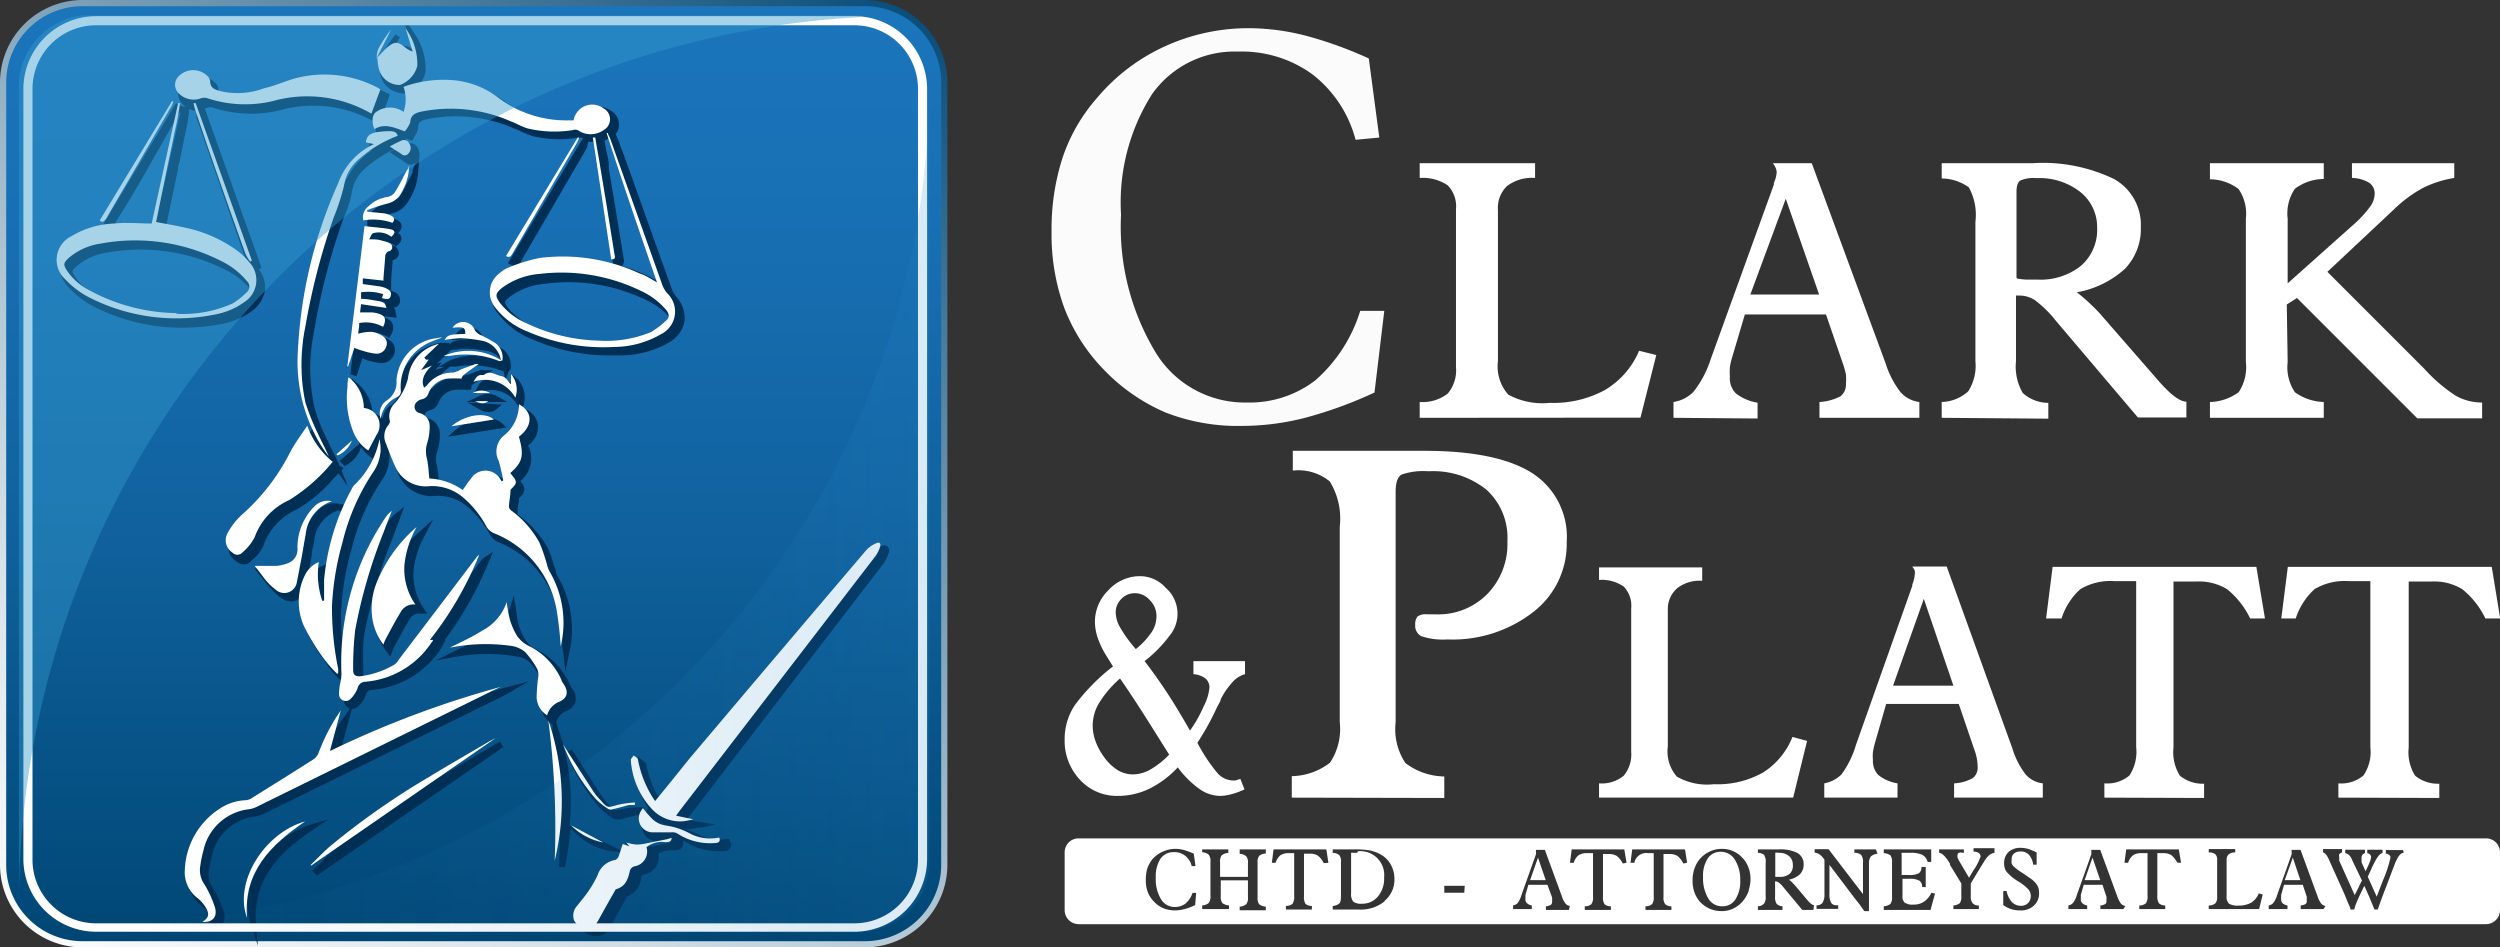 <svg xmlns="http://www.w3.org/2000/svg" xmlns:xlink="http://www.w3.org/1999/xlink" viewBox="0 0 145.4 55.1"><rect x="0" y="0" width="145.4" height="55.1" fill="#333333" stroke="none"/><defs><style>.cls-1{isolation:isolate;}.cls-2,.cls-3{fill:#fff;}.cls-3{opacity:0.98;}.cls-4{fill:url(#linear-gradient);}.cls-5{fill:url(#linear-gradient-2);}.cls-6{fill:#002f56;}.cls-7,.cls-9{mix-blend-mode:screen;}.cls-7{opacity:0.43;}.cls-8{fill:#3499cc;}.cls-9{opacity:0.17;}.cls-10{fill:url(#Fading_Sky_2);}.cls-11{fill:url(#Fading_Sky_2-2);}</style><linearGradient id="linear-gradient" x1="-1551.42" y1="-104.75" x2="-1504.55" y2="-171.95" gradientTransform="translate(-1501.58 -109.15) rotate(180)" gradientUnits="userSpaceOnUse"><stop offset="0" stop-color="#004674"/><stop offset="0.06" stop-color="#165680"/><stop offset="0.26" stop-color="#5c89a6"/><stop offset="0.45" stop-color="#96b3c6"/><stop offset="0.63" stop-color="#c3d4de"/><stop offset="0.78" stop-color="#e4ebf0"/><stop offset="0.91" stop-color="#f8fafb"/><stop offset="1" stop-color="#fff"/></linearGradient><linearGradient id="linear-gradient-2" x1="27.55" y1="55.09" x2="27.55" y2="0.71" gradientUnits="userSpaceOnUse"><stop offset="0" stop-color="#004674"/><stop offset="0.12" stop-color="#044e80"/><stop offset="0.48" stop-color="#1163a0"/><stop offset="0.79" stop-color="#1870b4"/><stop offset="1" stop-color="#1b75bb"/></linearGradient><linearGradient id="Fading_Sky_2" x1="-1577.05" y1="-132.51" x2="-1577.04" y2="-132.51" gradientTransform="translate(-1522.99 -128.01) rotate(180)" gradientUnits="userSpaceOnUse"><stop offset="0" stop-color="#2483c5"/><stop offset="1" stop-color="#2483c5" stop-opacity="0"/></linearGradient><linearGradient id="Fading_Sky_2-2" x1="-1577.05" y1="-157.45" x2="-1530.39" y2="-157.45" xlink:href="#Fading_Sky_2"/></defs><g class="cls-1"><g id="Layer_1" data-name="Layer 1"><path class="cls-2" d="M72.38,45.91a4,4,0,0,1-.76.28,2.64,2.64,0,0,1-.66.1,2.12,2.12,0,0,1-1.21-.41,5.65,5.65,0,0,1-1.25-1.25,5.7,5.7,0,0,1-1.67,1.25,4.21,4.21,0,0,1-1.82.41,2.91,2.91,0,0,1-2.21-.95A3.3,3.3,0,0,1,61.92,43a3.54,3.54,0,0,1,.6-2,11.55,11.55,0,0,1,2.21-2.24L64.26,38a5.23,5.23,0,0,1-.45-1,3.09,3.09,0,0,1-.13-.86,2.58,2.58,0,0,1,.79-1.82,2.49,2.49,0,0,1,1.82-.81,2,2,0,0,1,1.5.67A2,2,0,0,1,68,37a7.64,7.64,0,0,1-1.43,1.45q.72.94,1.38,1.95c.43.67.85,1.37,1.26,2.09A7.37,7.37,0,0,0,70,41.09,2.93,2.93,0,0,0,70.34,40a.68.68,0,0,0-.23-.54,1.3,1.3,0,0,0-.7-.25v-.76h3v.76a1.49,1.49,0,0,0-.66.39A4.59,4.59,0,0,0,71,40.66c0,.12-.14.3-.25.54a15.38,15.38,0,0,1-1.11,2,9.76,9.76,0,0,0,1.14,1.73,1.25,1.25,0,0,0,.87.46l.21,0,.28-.09Zm-7.24-6.45a6.37,6.37,0,0,0-1.22,1.43,2.59,2.59,0,0,0-.37,1.32,2.68,2.68,0,0,0,.15.85,3.49,3.49,0,0,0,.45.88,2.94,2.94,0,0,0,.82.83,1.73,1.73,0,0,0,.93.27,2.13,2.13,0,0,0,1-.28A5,5,0,0,0,68,43.89l-.63-1C66.43,41.38,65.68,40.23,65.14,39.46Zm.92-1.71a4.51,4.51,0,0,0,.93-1,1.68,1.68,0,0,0,.27-.9,1.3,1.3,0,0,0-.38-.94,1.16,1.16,0,0,0-.87-.41,1.07,1.07,0,0,0-.79.33,1.1,1.1,0,0,0-.33.81,1.83,1.83,0,0,0,.26.86A7.76,7.76,0,0,0,66.06,37.75Z"/><path class="cls-3" d="M79.11,18.08h1.4l-.57,4.75a24.59,24.59,0,0,1-4,1.46,14.76,14.76,0,0,1-3.64.48A11.62,11.62,0,0,1,67.81,24a10.93,10.93,0,0,1-3.64-2.53,10.52,10.52,0,0,1-2.27-3.56,12.41,12.41,0,0,1-.74-4.42,13.44,13.44,0,0,1,.64-4.32,10.14,10.14,0,0,1,2-3.47,11.22,11.22,0,0,1,3.94-3,11.68,11.68,0,0,1,4.93-1.06,13.5,13.5,0,0,1,3.29.44A23.38,23.38,0,0,1,79.61,3.4L80.22,8l-1.38.13a7.08,7.08,0,0,0-2.5-3.8A7,7,0,0,0,72,3a5.88,5.88,0,0,0-5,2.48,11.76,11.76,0,0,0-1.8,7,14.14,14.14,0,0,0,2,8,6.07,6.07,0,0,0,5.3,2.93,6.29,6.29,0,0,0,4-1.29A8.81,8.81,0,0,0,79.11,18.08Z"/><path class="cls-2" d="M82.57,24.3v-.92a2.38,2.38,0,0,0,1.63-.49,2.09,2.09,0,0,0,.48-1.54V12.17a1.76,1.76,0,0,0-.48-1.39,2.59,2.59,0,0,0-1.63-.43V9.49h6.71v.86a2.43,2.43,0,0,0-1.62.46,1.75,1.75,0,0,0-.54,1.4V21a2.47,2.47,0,0,0,.6,1.95,4.14,4.14,0,0,0,2.42.48,6.25,6.25,0,0,0,3.19-.74,4.83,4.83,0,0,0,2-2.29l1,.25-.92,3.64Z"/><path class="cls-2" d="M97.33,24.3v-.92a2.07,2.07,0,0,0,1.15-.58,5.94,5.94,0,0,0,1-1.87l3.69-10.2,0-.1a1.67,1.67,0,0,0,.16-.6.63.63,0,0,0-.06-.27,1.28,1.28,0,0,0-.16-.27h2.26l4.3,11.65a5.3,5.3,0,0,0,.86,1.66,1.73,1.73,0,0,0,1.1.58v.92h-5.81v-.92a3,3,0,0,0,1.22-.33.85.85,0,0,0,.32-.72,3.62,3.62,0,0,0,0-.55,5.5,5.5,0,0,0-.16-.58l-1-2.91h-4.72l-.74,2.5a3.9,3.9,0,0,0-.13.57,3.61,3.61,0,0,0,0,.53,1.24,1.24,0,0,0,.36,1,2.77,2.77,0,0,0,1.25.53v.92Zm4.47-7.17h4l-1.94-5.57Z"/><path class="cls-2" d="M112.93,24.3v-.92a2.38,2.38,0,0,0,1.54-.62,2.73,2.73,0,0,0,.42-1.75V12.9a3.32,3.32,0,0,0-.38-2,2.74,2.74,0,0,0-1.58-.52V9.49h5.3a9.55,9.55,0,0,1,4.72.92,3.05,3.05,0,0,1,1.56,2.81,3.33,3.33,0,0,1-.93,2.42A5.62,5.62,0,0,1,120.79,17a10,10,0,0,1,.84.73,8.39,8.39,0,0,1,.72.76L125.41,22l.06.07c.74.86,1.3,1.29,1.69,1.29h0v.92h-2.82l-4.76-5.61a6.6,6.6,0,0,0-1.24-1.22,1.64,1.64,0,0,0-.88-.26h-.21V21a3.07,3.07,0,0,0,.39,1.85,2.21,2.21,0,0,0,1.49.58v.92Zm4.38-8.1a4.43,4.43,0,0,0,.51.06h.66a3.76,3.76,0,0,0,2.56-.81,2.78,2.78,0,0,0,.93-2.2,2.61,2.61,0,0,0-1-2.1,3.86,3.86,0,0,0-2.54-.79,1.93,1.93,0,0,0-.93.14c-.14.09-.22.31-.22.65v5Z"/><path class="cls-2" d="M133.05,21.06a2.6,2.6,0,0,0,.42,1.75,3,3,0,0,0,1.68.57v.92h-6.62v-.92a2.94,2.94,0,0,0,1.67-.57,2.6,2.6,0,0,0,.42-1.75V12.71A2.54,2.54,0,0,0,130.2,11a2.74,2.74,0,0,0-1.67-.57V9.49h6.62v.92a2.83,2.83,0,0,0-1.68.57,2.54,2.54,0,0,0-.42,1.73v3.77l3.81-3.4a6.52,6.52,0,0,0,1-1.08,1.28,1.28,0,0,0,.25-.73.74.74,0,0,0-.32-.64,2,2,0,0,0-1-.28V9.49h5.95v.86a6.38,6.38,0,0,0-1.76.55,7.59,7.59,0,0,0-1.76,1.29l-3.86,3.62L141,21.45A9.3,9.3,0,0,0,142.8,23a3.09,3.09,0,0,0,1.51.41h.05v.92h-3.77l-7-7-.59.38Z"/><path class="cls-2" d="M75.13,46.39V45.14a3.72,3.72,0,0,0,2.22-.78A3.53,3.53,0,0,0,77.92,42V30.63A4.12,4.12,0,0,0,77.34,28a2.87,2.87,0,0,0-2.15-.63V26.22h7.66c2.83,0,4.92.44,6.27,1.3a4.41,4.41,0,0,1,2,4,5,5,0,0,1-1.94,4.07,7.64,7.64,0,0,1-5,1.6A4,4,0,0,1,82.66,37a.68.68,0,0,1-.35-.67.69.69,0,0,1,.13-.47.8.8,0,0,1,.55-.13h.26l.26,0a4,4,0,0,0,3-1.19,4.17,4.17,0,0,0,1.16-3.06,3.77,3.77,0,0,0-1.22-3,4.94,4.94,0,0,0-3.37-1.07,3.88,3.88,0,0,0-1.56.19c-.23.13-.35.46-.35,1V42a3.56,3.56,0,0,0,.57,2.38,3.83,3.83,0,0,0,2.26.78v1.25Z"/><path class="cls-2" d="M93,46.39v-.83a2,2,0,0,0,1.44-.45,1.94,1.94,0,0,0,.43-1.4V35.38a1.59,1.59,0,0,0-.43-1.26A2.21,2.21,0,0,0,93,33.73V33h6v.78a2.12,2.12,0,0,0-1.44.42A1.59,1.59,0,0,0,97,35.41v8a2.21,2.21,0,0,0,.53,1.76,3.55,3.55,0,0,0,2.15.44,5.4,5.4,0,0,0,2.84-.67,4.34,4.34,0,0,0,1.73-2.08l.85.23-.81,3.3Z"/><path class="cls-2" d="M106.1,46.39v-.83a1.92,1.92,0,0,0,1-.52,5.5,5.5,0,0,0,.84-1.71l3.28-9.26a.56.56,0,0,0,0-.08,1.88,1.88,0,0,0,.14-.55.7.7,0,0,0,0-.25,1.49,1.49,0,0,0-.14-.24h2l3.82,10.58a4.73,4.73,0,0,0,.77,1.51,1.56,1.56,0,0,0,1,.52v.83h-5.16v-.83a2.51,2.51,0,0,0,1.08-.3.77.77,0,0,0,.29-.66,3.13,3.13,0,0,0-.05-.5,3.1,3.1,0,0,0-.15-.52l-.9-2.64H109.7l-.65,2.26a5,5,0,0,0-.12.53,2.74,2.74,0,0,0,0,.48,1.15,1.15,0,0,0,.32.87,2.41,2.41,0,0,0,1.11.48v.83Zm4-6.51h3.51l-1.72-5.05Z"/><path class="cls-2" d="M122.39,46.39v-.83a2,2,0,0,0,1.46-.46,2.51,2.51,0,0,0,.39-1.65V33.8H123a3.44,3.44,0,0,0-2,.46,3.85,3.85,0,0,0-1.1,1.71H119l.38-3h11.85l.5,3-.86,0a4.93,4.93,0,0,0-1.34-1.7,3.14,3.14,0,0,0-1.77-.45h-1.35v9.65a2.58,2.58,0,0,0,.37,1.64,2.07,2.07,0,0,0,1.41.47v.83Z"/><path class="cls-2" d="M136,46.39v-.83a2,2,0,0,0,1.46-.46,2.44,2.44,0,0,0,.4-1.65V33.8h-1.24a3.44,3.44,0,0,0-2,.46,3.94,3.94,0,0,0-1.1,1.71h-.84l.38-3h11.86l.49,3-.86,0a4.93,4.93,0,0,0-1.34-1.7,3.14,3.14,0,0,0-1.77-.45h-1.35v9.65a2.58,2.58,0,0,0,.37,1.64,2.07,2.07,0,0,0,1.41.47v.83Z"/><polygon class="cls-2" points="88.99 51.19 89.9 51.19 89.45 49.88 88.99 51.19"/><path class="cls-2" d="M104.27,50.28a.63.63,0,0,0-.22-.49.87.87,0,0,0-.59-.19.45.45,0,0,0-.21,0s0,.08,0,.16V51h.27a.86.86,0,0,0,.58-.19A.65.65,0,0,0,104.27,50.28Z"/><polygon class="cls-2" points="121.24 51.19 122.15 51.19 121.7 49.88 121.24 51.19"/><path class="cls-2" d="M78.94,49.6H78.7a.24.24,0,0,0-.12,0,.05.05,0,0,0,0,0s0,.05,0,.09v2.27a.67.67,0,0,0,.13.48.73.73,0,0,0,.49.12,1.17,1.17,0,0,0,.94-.42,1.6,1.6,0,0,0,.36-1.1,1.39,1.39,0,0,0-1.53-1.53Z"/><path class="cls-2" d="M100.08,49.54a.88.88,0,0,0-.76.39A1.85,1.85,0,0,0,99.05,51a2.29,2.29,0,0,0,.3,1.25.92.92,0,0,0,.81.46.87.87,0,0,0,.77-.4,1.89,1.89,0,0,0,.28-1.12,2.08,2.08,0,0,0-.32-1.2A.94.94,0,0,0,100.08,49.54Z"/><polygon class="cls-2" points="132.88 51.19 133.79 51.19 133.35 49.88 132.88 51.19"/><path class="cls-2" d="M144.59,48.76H62.73a.81.81,0,0,0-.81.81v3.36a.82.82,0,0,0,.81.82h81.86a.82.82,0,0,0,.81-.82V49.57A.81.81,0,0,0,144.59,48.76ZM69.51,52.64a3.11,3.11,0,0,1-.61.23,2.29,2.29,0,0,1-.56.08,1.93,1.93,0,0,1-.69-.13,1.62,1.62,0,0,1-.55-.4,1.56,1.56,0,0,1-.35-.55,1.94,1.94,0,0,1-.11-.7,2.31,2.31,0,0,1,.09-.67A2,2,0,0,1,67,50a1.73,1.73,0,0,1,.61-.46,1.75,1.75,0,0,1,.75-.17,1.89,1.89,0,0,1,.51.07,4.42,4.42,0,0,1,.56.21l.1.72-.22,0a1.1,1.1,0,0,0-.38-.6,1,1,0,0,0-.66-.21.91.91,0,0,0-.78.39,1.92,1.92,0,0,0-.27,1.1,2.23,2.23,0,0,0,.3,1.24.92.92,0,0,0,.81.46,1,1,0,0,0,.62-.2,1.46,1.46,0,0,0,.41-.62h.21Zm4.11-3a.65.65,0,0,0-.39.14.61.61,0,0,0-.09.4v2a.65.65,0,0,0,.09.41.72.72,0,0,0,.39.14v.21H72.1v-.21a.65.65,0,0,0,.38-.14.58.58,0,0,0,.1-.41V51.2H71v.91a.63.63,0,0,0,.09.41.72.72,0,0,0,.39.14v.21H69.92v-.21a.68.68,0,0,0,.38-.14.62.62,0,0,0,.1-.41v-2a.6.6,0,0,0-.1-.4.59.59,0,0,0-.38-.14V49.4h1.52v.21a.62.62,0,0,0-.39.14.61.61,0,0,0-.09.4V51h1.62v-.8a.55.55,0,0,0-.1-.4.59.59,0,0,0-.38-.14V49.4h1.52Zm3.37.56a1.29,1.29,0,0,0-.35-.44.83.83,0,0,0-.45-.11h-.35v2.49a.7.7,0,0,0,.09.43.56.56,0,0,0,.37.12v.21H74.79v-.21a.59.59,0,0,0,.38-.12.71.71,0,0,0,.1-.43V49.62H75a.9.9,0,0,0-.53.12.92.92,0,0,0-.28.44h-.22l.1-.78h3.07l.12.78Zm3.54,2.22a2.21,2.21,0,0,1-1.5.48H77.51v-.21a.65.65,0,0,0,.38-.14c.07-.06.1-.2.1-.41v-2a.61.61,0,0,0-.09-.4.65.65,0,0,0-.39-.14V49.4h1.27a5.23,5.23,0,0,1,.89.06,2.25,2.25,0,0,1,.6.22,1.51,1.51,0,0,1,.61.59,1.71,1.71,0,0,1,.22.85A1.59,1.59,0,0,1,80.53,52.39Zm4.63-.5H84v-.4h1.19Zm6.09,1H89.91v-.21a.62.62,0,0,0,.28-.08.2.2,0,0,0,.08-.17.69.69,0,0,0,0-.13l0-.13L90,51.46H88.89l-.17.59,0,.13s0,.09,0,.13a.27.27,0,0,0,.09.22.52.52,0,0,0,.28.13v.21H88v-.21a.5.5,0,0,0,.27-.14,1.48,1.48,0,0,0,.21-.44l.85-2.39v0a.3.3,0,0,0,0-.14s0,0,0-.06l0-.06h.52l1,2.73a1.16,1.16,0,0,0,.2.39.39.39,0,0,0,.25.14Zm3.13-2.7a1.29,1.29,0,0,0-.35-.44.87.87,0,0,0-.46-.11h-.34v2.49a.7.7,0,0,0,.09.43.54.54,0,0,0,.37.12v.21H92.17v-.21a.57.57,0,0,0,.38-.12.64.64,0,0,0,.1-.43V49.62h-.31a.9.9,0,0,0-.53.12.86.86,0,0,0-.28.44h-.22l.1-.78h3.06l.13.78Zm3.52,0a1.29,1.29,0,0,0-.34-.44.89.89,0,0,0-.46-.11h-.35v2.49a.63.63,0,0,0,.1.43.51.51,0,0,0,.36.12v.21H95.7v-.21a.59.59,0,0,0,.38-.12.64.64,0,0,0,.1-.43V49.62h-.32a.71.71,0,0,0-.81.56h-.22l.1-.78H98l.12.78Zm3.81,1.58a2,2,0,0,1-.29.54,1.7,1.7,0,0,1-.59.49,1.54,1.54,0,0,1-.71.16,1.77,1.77,0,0,1-.69-.14,1.88,1.88,0,0,1-.57-.41,1.81,1.81,0,0,1-.31-.54,1.92,1.92,0,0,1-.11-.69,2,2,0,0,1,.11-.69,1.66,1.66,0,0,1,.9-1,1.66,1.66,0,0,1,.7-.15,1.59,1.59,0,0,1,.62.12,1.56,1.56,0,0,1,.53.36,1.58,1.58,0,0,1,.38.58,1.8,1.8,0,0,1,.13.71A2.05,2.05,0,0,1,101.71,51.75Zm3.76,1.12h-.65l-1.09-1.31a1.52,1.52,0,0,0-.29-.29.36.36,0,0,0-.2-.06h0v.88a.72.72,0,0,0,.09.43.54.54,0,0,0,.34.14v.21h-1.43v-.21a.5.5,0,0,0,.35-.15.6.6,0,0,0,.1-.41V50.2a.78.78,0,0,0-.09-.48.62.62,0,0,0-.36-.12v-.2h1.22a2.19,2.19,0,0,1,1.08.21.73.73,0,0,1,.36.66.8.8,0,0,1-.21.57,1.33,1.33,0,0,1-.64.32,1.54,1.54,0,0,1,.19.17l.17.18.7.83v0q.25.3.39.3h0Zm3.73-3.27a.71.71,0,0,0-.39.16.69.69,0,0,0-.11.44v2.11c0,.13,0,.24,0,.34l0,.29h-.27l-.2-.28c-.07-.11-.19-.25-.34-.44L106.4,50.3V52a1,1,0,0,0,.1.51.37.37,0,0,0,.33.14h.08v.21h-1.26v-.21h0a.39.39,0,0,0,.35-.15.9.9,0,0,0,.11-.5V50a1.24,1.24,0,0,0-.26-.29.63.63,0,0,0-.31-.12v-.2h.81l2,2.61V50.17a.66.66,0,0,0-.1-.44.56.56,0,0,0-.4-.13v-.2h1.25Zm3.08,3.27h-2.72v-.21a.72.72,0,0,0,.39-.14.63.63,0,0,0,.09-.41v-2a.67.67,0,0,0-.09-.41.73.73,0,0,0-.39-.13V49.4h2.76l0,.73h-.21a.69.69,0,0,0-.3-.41,1.61,1.61,0,0,0-.72-.12h-.35c-.08,0-.12,0-.14,0s0,.06,0,.14v1.15H111a1.17,1.17,0,0,0,.6-.1.42.42,0,0,0,.15-.37H112v1.17h-.21a.41.41,0,0,0-.16-.37,1.13,1.13,0,0,0-.59-.11h-.39v1a.47.47,0,0,0,.13.39.8.8,0,0,0,.51.11,1,1,0,0,0,.61-.17,1.27,1.27,0,0,0,.43-.52l.21.05ZM116,49.6a.67.67,0,0,0-.3.13,1.13,1.13,0,0,0-.24.28c-.07.1-.19.3-.38.61s-.34.56-.46.76v.77a.57.57,0,0,0,.11.38.44.44,0,0,0,.36.13v.21h-1.48v-.21a.68.68,0,0,0,.37-.13.62.62,0,0,0,.09-.39v-.76l-.66-1.08,0-.07q-.37-.61-.63-.63v-.2h1.44v.2h-.06a.36.36,0,0,0-.23,0,.14.14,0,0,0-.08.14.44.44,0,0,0,0,.14l.08.17.59,1,.26-.44a3.1,3.1,0,0,0,.41-.79.25.25,0,0,0-.11-.21.51.51,0,0,0-.3-.08v-.2H116Zm2.29,3.07a1.1,1.1,0,0,1-.8.28,1.79,1.79,0,0,1-.51-.07,1.9,1.9,0,0,1-.47-.24v-.82l.19,0a1.37,1.37,0,0,0,.32.65.7.7,0,0,0,.52.21.54.54,0,0,0,.41-.16.56.56,0,0,0,.16-.4.58.58,0,0,0-.13-.38,2.5,2.5,0,0,0-.57-.46,2.9,2.9,0,0,1-.71-.58.81.81,0,0,1-.14-.49.86.86,0,0,1,.26-.66,1,1,0,0,1,.69-.24,1.72,1.72,0,0,1,.44.06,3.36,3.36,0,0,1,.5.21v.71h-.2a1.07,1.07,0,0,0-.24-.57.67.67,0,0,0-.5-.2.61.61,0,0,0-.4.14A.43.43,0,0,0,117,50a.59.59,0,0,0,0,.23.68.68,0,0,0,.13.18,3.86,3.86,0,0,0,.54.39l.33.23a1.47,1.47,0,0,1,.46.42.8.8,0,0,1,.13.46A.94.94,0,0,1,118.29,52.67Zm5.21.2h-1.34v-.21a.62.62,0,0,0,.28-.08.19.19,0,0,0,.07-.17.62.62,0,0,0,0-.13.5.5,0,0,0,0-.13l-.23-.69h-1.09l-.17.59,0,.13s0,.09,0,.13a.27.27,0,0,0,.09.22.52.52,0,0,0,.28.13v.21h-1.09v-.21a.44.44,0,0,0,.26-.14,1.24,1.24,0,0,0,.22-.44l.85-2.39v0a.51.51,0,0,0,0-.14.14.14,0,0,0,0-.06l0-.06h.52l1,2.73a1.71,1.71,0,0,0,.2.39.45.45,0,0,0,.26.14Zm3.13-2.7a1.43,1.43,0,0,0-.35-.44.89.89,0,0,0-.46-.11h-.35v2.49a.69.69,0,0,0,.1.43.53.53,0,0,0,.36.12v.21h-1.51v-.21a.57.57,0,0,0,.38-.12.64.64,0,0,0,.1-.43V49.62h-.32a.87.87,0,0,0-.52.12.93.93,0,0,0-.29.44h-.21l.1-.78h3.06l.13.78Zm4.76,2.7h-2.93v-.21a.55.55,0,0,0,.38-.12.5.5,0,0,0,.11-.36V50a.41.41,0,0,0-.11-.32.56.56,0,0,0-.38-.1v-.2H130v.2a.54.54,0,0,0-.38.11.41.41,0,0,0-.12.32V52.1a.56.56,0,0,0,.14.46,1,1,0,0,0,.55.11,1.5,1.5,0,0,0,.74-.17,1.14,1.14,0,0,0,.44-.54l.23.06Zm3.75,0h-1.33v-.21a.67.67,0,0,0,.28-.08.19.19,0,0,0,.07-.17.62.62,0,0,0,0-.13.5.5,0,0,0,0-.13l-.23-.69h-1.09l-.17.59,0,.13a.62.62,0,0,0,0,.13.29.29,0,0,0,.08.22.56.56,0,0,0,.29.13v.21h-1.09v-.21a.44.44,0,0,0,.26-.14,1.24,1.24,0,0,0,.22-.44l.85-2.39v0a.44.44,0,0,0,0-.14.13.13,0,0,0,0-.06l0-.06h.52l1,2.73a1.38,1.38,0,0,0,.2.39.42.42,0,0,0,.25.14Zm4.66-3.27h0c-.19,0-.37.24-.55.73v0c-.15.39-.33.88-.56,1.47s-.36,1-.4,1.1h-.19l-.21-.51c-.05-.13-.1-.24-.13-.31l-.25-.56c-.17.34-.31.63-.4.85a2.92,2.92,0,0,0-.19.53h-.22c0-.12-.08-.25-.14-.39s-.13-.33-.23-.56l-.9-2v0c-.1-.22-.21-.34-.32-.37v-.2h1.1v.2a.37.37,0,0,0-.16.1.24.24,0,0,0,0,.15.28.28,0,0,0,0,.09s0,.08,0,.14l.9,2,.23-.46c.07-.15.13-.28.19-.39L136.79,50a.66.66,0,0,0-.17-.27.42.42,0,0,0-.22-.11v-.2h1.15v.2a.24.24,0,0,0-.15.1.2.2,0,0,0-.05.15.37.37,0,0,0,0,.13,1.42,1.42,0,0,0,0,.16l.23.51c.12-.24.2-.42.25-.55a.87.87,0,0,0,.07-.27.17.17,0,0,0-.05-.14.3.3,0,0,0-.17-.09v-.2h.89v.2c-.18,0-.41.36-.69,1l-.17.37.52,1.16.36-.94a7,7,0,0,0,.44-1.33.18.18,0,0,0-.07-.15.41.41,0,0,0-.2-.09v-.2h1Z"/><path class="cls-4" d="M4.79,55.1H50.31a4.81,4.81,0,0,0,4.79-4.79V4.79A4.81,4.81,0,0,0,50.31,0H4.79A4.81,4.81,0,0,0,0,4.79V50.31A4.81,4.81,0,0,0,4.79,55.1Z"/><path class="cls-5" d="M54.74,50.31a4.44,4.44,0,0,1-4.43,4.43H4.79A4.44,4.44,0,0,1,.36,50.31V4.79A4.44,4.44,0,0,1,4.79.36H50.31a4.44,4.44,0,0,1,4.43,4.43Z"/><path class="cls-6" d="M51.62,31.78a.34.34,0,0,0-.4,0,2.19,2.19,0,0,0-.63.45c-3.72,4.41-7.42,8.8-10.22,12.14-.47.55-.92,1.1-1.39,1.68l-.5.61a6.09,6.09,0,0,1-.89-2.17c0-.13-.14-.21-.23-.27l-.07-.05L37.13,44l-.1.17-.06.06a.42.42,0,0,0-.13.31A5.08,5.08,0,0,0,37.7,47l-.15.27-.09.17a1.11,1.11,0,0,0,0,1.06.94.94,0,0,0,.81.43c.2,0,.39,0,.58,0l.4,0h0l-.16,0L39,49c-.34.08-.68.15-1,.21l-.08,0a3,3,0,0,1-.49.06A1.84,1.84,0,0,1,37,49.2l-.2-.05L36.34,49l.13.18h0l-.06.17a1.29,1.29,0,0,1-.07.21v0L33.13,48a12.79,12.79,0,0,0-.72-5.77L32.35,42a1,1,0,0,1,.61-.66.84.84,0,0,0,.51-.52,1,1,0,0,0-.22-.81,1,1,0,0,1-.08-.15,4.2,4.2,0,0,0-2-2.1,1.49,1.49,0,0,1-.58-.49,3.3,3.3,0,0,1-.42-.92,4.17,4.17,0,0,1-.12-.65L30,35.37l-.12-.71-.22.69a2.71,2.71,0,0,1-1.32,1.56c-.44.25-.9.47-1.34.68l-.55.27-1.12.56,1.23-.23a10.26,10.26,0,0,1,3.54,0,1.26,1.26,0,0,1,.67.3,4.48,4.48,0,0,1,.69.94.77.77,0,0,1,0,.32v.06c0,.14,0,.28,0,.42a5.79,5.79,0,0,0,0,.72,1.44,1.44,0,0,0,.67,1.2l0,.5c.17,1.64.33,3.31.38,5l-.13-.06.13.11a24.87,24.87,0,0,1,0,2.73l.35,0c.13-.69.25-1.44.32-2.23l.35.3a3.67,3.67,0,0,0,2,1l.89.11a2.6,2.6,0,0,1-.15.42.21.21,0,0,1,0,.07,1.43,1.43,0,0,0-1.15,1,8.07,8.07,0,0,1-.5.89c-.14.2-.3.4-.46.6l-.22.29a.94.94,0,0,0-.2,1,1,1,0,0,0,1,.56h.06a.82.82,0,0,0,.69-.53l.39-.7.55-1v0l0-.06a1.27,1.27,0,0,0,.86-1.09c0-.13.06-.16.19-.21a1,1,0,0,0,.81-1.2,1.45,1.45,0,0,1,.9-.19c.35,0,.53-.12.54-.41v-.14l.06,0a3.62,3.62,0,0,0,2.23.59h.06a.42.42,0,0,0,.39-.17.41.41,0,0,0,0-.39l-.06-.15-.15,0a2.42,2.42,0,0,1-1.66-.27l-.21-.09a4.66,4.66,0,0,0-.56-.22h.41a2.74,2.74,0,0,0,.37-.08l.19,0,.79-.17L40,47.67,40,47.6l1.84-2.4,9.54-12.42a2.09,2.09,0,0,0,.29-.58A.37.37,0,0,0,51.62,31.78ZM38.45,47.86l-.21-.21a2.36,2.36,0,0,0,.82.5A1.19,1.19,0,0,1,38.45,47.86Z"/><path class="cls-6" d="M19.81,43.66l.65-2.42a.61.61,0,0,0,.39-.18,1.6,1.6,0,0,0,.44-.68.31.31,0,0,1,.32-.25,5.36,5.36,0,0,0,4-2.35l.06-.11.24-.44-.05,0a20.57,20.57,0,0,0,2.59-4.61l.22-.52-.47.3a1.06,1.06,0,0,0-.24.23l-1.14,1.5-3.35,4.42a.43.43,0,0,0,0,.07.69.69,0,0,1-.14.15,5,5,0,0,1-2,.67.46.46,0,0,1-.2,0,.22.22,0,0,1,0-.14c0-.21,0-.41,0-.62A12.18,12.18,0,0,1,21.17,37a29.43,29.43,0,0,1,1.65-5.67l.31-.84.37-1-.49.38a1.71,1.71,0,0,0-.42.46,14.76,14.76,0,0,0-2.56,8,16.62,16.62,0,0,1-.19-2.71A15.24,15.24,0,0,1,20.43,32a12.64,12.64,0,0,1,1.8-4.1,2.47,2.47,0,0,0,.41-1.65l.05.14c.16.43.33.88.53,1.3a2.11,2.11,0,0,0,2.16,1.15,2.66,2.66,0,0,1,1.79.62A5.61,5.61,0,0,1,28.5,31.1a1.11,1.11,0,0,0,.48.43,5.8,5.8,0,0,1,3.54,4.32,12,12,0,0,1,.18,1.47c0,.22,0,.43.06.64l.12,1.12L33.1,38a6.07,6.07,0,0,0-.66-4.47.89.89,0,0,1-.11-.26l0,0c0-.15-.09-.29-.13-.44a5.15,5.15,0,0,0-.33-.93,5.82,5.82,0,0,0-1.7-1.93.17.17,0,0,1-.06-.11c0-.22,0-.44.07-.67a1.49,1.49,0,0,0,0-.21l.07-.07a.73.73,0,0,0,.25-.45.82.82,0,0,0-.24-.48l0,0a1.69,1.69,0,0,0,.46-2.07,1.38,1.38,0,0,0,.57-1.17,1.18,1.18,0,0,0-.7-.93l-.16-.09,0-.09a1.55,1.55,0,0,0-.3-1.55l-.31-.27,0,.55a.84.84,0,0,0-.33-.21l-.1,0,.2-.57a.18.18,0,0,0,.12-.15.74.74,0,0,0,0-.21h0a1.2,1.2,0,0,0-.45-.9,4.16,4.16,0,0,0-.61-.35l-.34-.17a.73.73,0,0,1-.22-.18.89.89,0,0,0-1.59-.17l-.25.32.41,0a1.84,1.84,0,0,1,.54,0v0c-.66,0-.89.06-1.07.28l0-.11-.25,0-.21,0a2.8,2.8,0,0,0-2.45,2.62,1.12,1.12,0,0,1-.48,1,1.1,1.1,0,0,0-.49.77,1.33,1.33,0,0,0-.59-.31,2.44,2.44,0,0,0-.95-1.79l-.25-.22,0,.33,0,.22c0,.13,0,.24,0,.36a5.66,5.66,0,0,0,.36,2.69l.09.2-1.17,1,.3.3.11-.06A1.83,1.83,0,0,0,21,26h0a2.45,2.45,0,0,0,.68.68l.16.1.36-.68a4.83,4.83,0,0,1-1.36,2.32,1.67,1.67,0,0,0-.17.26c-.13.25-.25.49-.36.73l-.59-.11a1.28,1.28,0,0,0-1.18.34,3.6,3.6,0,0,0-1.06,2.56.66.66,0,0,1-.36.68,2.14,2.14,0,0,1-.69.18c-.3,0-.6,0-.9,0H14.8l.23.28.16.21c.14.18.31.39.48.58a3.86,3.86,0,0,0,.65.63,1.14,1.14,0,0,0,.62.22.8.8,0,0,0,.3-.06,1,1,0,0,0,.38-.29,3.68,3.68,0,0,0,.22,2.11,8.82,8.82,0,0,0,1,1.65l.31.44a3.87,3.87,0,0,0,.49.57l.23.24.11.13,0,0a.13.13,0,0,0,0,.06,1.43,1.43,0,0,0,0,.22l0,.16a2.07,2.07,0,0,0,0,.5.59.59,0,0,0,.37.5l-.22.33A10.62,10.62,0,0,0,18.72,44a.63.63,0,0,1-.25.29c-1.19.77-2.38,1.51-3.59,2.26a.65.65,0,0,1-.24.09,3.15,3.15,0,0,0-1.56.48,4.67,4.67,0,0,0-2.16,3.75,2.1,2.1,0,0,0,.83,1.83,1.94,1.94,0,0,1,.42.48c.18.32.16.4-.15.6l-.44.29.53,0h.09a.88.88,0,0,0,.72-.29.84.84,0,0,0,.08-.79,5.72,5.72,0,0,0-.65-1.39,1.27,1.27,0,0,1-.19-1v0a5.82,5.82,0,0,1,.17-.83,2.89,2.89,0,0,1,2.55-2.29,1.84,1.84,0,0,0,.53-.18l14-6.89.14-.08,1.18-.7-1.27.34A57.65,57.65,0,0,0,19.81,43.66Zm2.73-18,0-.14a.14.14,0,0,0,0-.06v0l0-.12a1.2,1.2,0,0,0,0-.2l.07-.38a1.36,1.36,0,0,1,.28-.67,1.06,1.06,0,0,0-.08.81s0,.05-.06.09A1.33,1.33,0,0,0,22.54,25.62Zm3.7-5.32.27,0a3.36,3.36,0,0,1,.63-.06,8.89,8.89,0,0,1,1.19.13,1.24,1.24,0,0,1,.85.6,3.71,3.71,0,0,0-3.11,0l-.58.34.2-.28-.27.07.76-.73Zm-2.33,2c0,.06,0,.11,0,.16a2.32,2.32,0,0,1,.18-.65A2.75,2.75,0,0,0,23.91,22.27Zm1.43-.82.13-.18.37,0Zm4,.53a.84.84,0,0,0-.9,0h0c-.4,0-.56.25-.68.49l-.2.37.41-.12a1.76,1.76,0,0,1,2.17.85l.19.27a2.18,2.18,0,0,1-.87,1.75,1.37,1.37,0,0,0-.3,1.61c.07.21.13.43.18.65a1.18,1.18,0,0,0-.77-.29,1.38,1.38,0,0,0-1,.56c-.12.14-.23.3-.33.44l0,.07a3.73,3.73,0,0,0-1.73-.59c0-.08,0-.15,0-.22,0-.26-.05-.52-.09-.77v0a1.39,1.39,0,0,1,0-.81,3.05,3.05,0,0,0,.16-1.05.93.93,0,0,0-.72-.94.23.23,0,0,1-.15-.15.21.21,0,0,1,.06-.18.64.64,0,0,1,.22-.13.69.69,0,0,0,.52-.45,1.15,1.15,0,0,1,.95-.74,4.56,4.56,0,0,1,.54,0h.37l.05-.09,0-.08,0-.07.61-.45.63-.45-.45,0h-.07a.41.41,0,0,0-.22,0l-.7.26-.12,0-.08.05-.12,0a.52.52,0,0,1-.21.07,2,2,0,0,0-1.57.72,1.13,1.13,0,0,1,.47-.81l.58-.5.37,0a5.06,5.06,0,0,1,2.76.29h0l.08.53Zm-9.58,7.68.53-.18A13.4,13.4,0,0,0,19,34.05v.06a2.57,2.57,0,0,1,0-1l.09-.35-.33.15a1.72,1.72,0,0,0-.91.87c.06-.27.11-.54.16-.79l.12-.7c0-.27.09-.54.14-.8A2.08,2.08,0,0,1,19.74,29.66Z"/><path class="cls-6" d="M14.59,18.13a1.89,1.89,0,0,0,.82-1.23,1.76,1.76,0,0,0-.35-1.23l.15-.09-3.3-9.27.21-.06a.38.38,0,0,1,.23,0,7.19,7.19,0,0,0,3.9.17,7.22,7.22,0,0,1,5.61.71h0a1.35,1.35,0,0,0,.1.81h0a.72.72,0,0,0-.51.67l0,.16.15,0A4.27,4.27,0,0,0,19.92,11a26.77,26.77,0,0,0-2.38,10.17,9.9,9.9,0,0,0,.63,3.76l-.09.14c-.12.17-.23.34-.35.5a9.36,9.36,0,0,0-.7,1.11,12,12,0,0,1-2.7,3.47,4.53,4.53,0,0,0-.9,1.13,1,1,0,0,0,.34,1.39.67.67,0,0,0,.42.16.5.5,0,0,0,.38-.17l.17-.16a2.13,2.13,0,0,0,.59-.79,3.57,3.57,0,0,1,1.91-2.07,8,8,0,0,0,2.13-1.78l.32-.33.54.75-.37-.92.12-.13-.18-.12-.05,0-.06-.15c-.11-.28-.25-.54-.38-.8L19,25.52l-.12-.26a9.58,9.58,0,0,1-.58-1.51,10.57,10.57,0,0,1-.06-4.33,38.11,38.11,0,0,1,1.61-6.35c.06-.19.14-.4.22-.59a7,7,0,0,0,.39-1.28,2.26,2.26,0,0,1,.73-1.36A6.88,6.88,0,0,1,23.35,8.5l-.19.1-.22.11-.27.14.25.17.25.16.43.29a.45.45,0,0,0,.27.11.52.52,0,0,0,.31-.13h0l-.2.47A.36.36,0,0,0,24,10c0,.06-.05.11-.07.17l-.17.31a9.93,9.93,0,0,1-.49.91.52.52,0,0,1-.3.23,2.3,2.3,0,0,0-1.23.59,1,1,0,0,0-.36,1l0,.15h0l-1,8.41.35.12.35-1.06a1.39,1.39,0,0,0,.28.12,5,5,0,0,0,.79.17.76.76,0,0,0,.76-.49.67.67,0,0,0-.23-.83,1.5,1.5,0,0,0-.77-.3,1.88,1.88,0,0,0-.58.06h0l0-.21v0a1.76,1.76,0,0,1,1.15.21l.16.11.09-.18a.78.78,0,0,0,.11-.64.55.55,0,0,0-.33-.32,2,2,0,0,0-.6-.14h-.47l0-.1,1.63.19L23,18.15a.14.14,0,0,1,0-.07,1.07,1.07,0,0,0-.09-.19.4.4,0,0,0,.35-.31.53.53,0,0,0-.39-.62,1.19,1.19,0,0,0-.39-.12L22,16.78l.75.08,0-.21s0-.06,0-.09v-.08c0-.42.06-.84.08-1.27h0v-.08h0c.18,0,.34-.2.37-.34a.5.5,0,0,0-.19-.43l0,0,.11-.1c.07-.06.28-.26.22-.47s-.16-.23-.38-.27-.73-.1-1.08-.14h0a1.86,1.86,0,0,1,1.12.14l.12.07.1-.11a.47.47,0,0,0,.13-.4.46.46,0,0,0-.3-.31,1.44,1.44,0,0,0-.42-.13l-.43-.05a4,4,0,0,1,.56-.17,1.43,1.43,0,0,0,.93-.63A3.45,3.45,0,0,0,24.32,10l.06-.81a.77.77,0,0,0-.07-.56.49.49,0,0,0-.62-.27l-.05-.15a.37.37,0,0,0-.07-.14l.07,0,.19.07.15.05.07-.14a.77.77,0,0,1,.1-.18,1.16,1.16,0,0,0,.17-.47c0-.3.17-.39.52-.47a8.48,8.48,0,0,1,5.08.55,3.65,3.65,0,0,1,.41.18,4.23,4.23,0,0,0,.62.25,6.87,6.87,0,0,0,2.69.1c.12,0,.17,0,.18,0l.14.08-.09,0-4.33,7.22.16.08a.38.38,0,0,0,.6-.19l2.13-3.67L34.1,8.66a.58.58,0,0,0,.07-.21.64.64,0,0,0,0-.07l.05-.14a1.49,1.49,0,0,0,.36,0h0l1.07,7.1a10.86,10.86,0,0,0-4-.25,7,7,0,0,0-1.49.4l-.38.12a2.05,2.05,0,0,0-.58.37A1.55,1.55,0,0,0,29,18.28a4.54,4.54,0,0,0,2,1.47,11,11,0,0,0,4.48.92l.62,0a5.65,5.65,0,0,0,2.82-.76,1.81,1.81,0,0,0,.89-1.21,1.83,1.83,0,0,0-.48-1.44,1.6,1.6,0,0,1-.25-.43c-.77-2.14-1.53-4.27-2.29-6.41L36,8.25a1.08,1.08,0,0,0-.08-.19l-.11-.27,0,0A.85.85,0,0,0,36,7.26a.93.93,0,0,0-.45-.81,1.25,1.25,0,0,0-1.16-.17,1.4,1.4,0,0,0-.8.86h-.16A6.39,6.39,0,0,1,29.35,5.9a5.21,5.21,0,0,0-2.89-1.06,7.48,7.48,0,0,0-2.29.27,1.61,1.61,0,0,0,.58-.94,3.64,3.64,0,0,0-.7-2.3L23.4.9l.6,2a.78.78,0,0,0-1.12,0l.37-.74L23,2a10.6,10.6,0,0,0-.77,1.16,1.15,1.15,0,0,0-.09.44v.13L22,3.79l.05,0s0,.07,0,.1a2,2,0,0,0,.06.41A1.41,1.41,0,0,0,23.5,5.43h.1v0a1.74,1.74,0,0,0,.05.22,2.22,2.22,0,0,1,.07,1,1.51,1.51,0,0,0-1.47,0l.42-1.14-.11-.08-.05,0a.34.34,0,0,0-.11-.07,6.83,6.83,0,0,0-4.7-.64,9.83,9.83,0,0,0-1.33.43l-.75.27a4.23,4.23,0,0,1-2.37.18l-.08,0c-.36-.09-.49-.15-.47-.43a.51.51,0,0,0-.12-.29l0,0a1.35,1.35,0,0,0-2,0,.85.85,0,0,0,0,1.13,1.35,1.35,0,0,0,.85.45l0,.1s0,.06,0,.09a2.09,2.09,0,0,0,0,.21l.2.56c.87,2.52,1.77,5.11,2.66,7.66l-.28-.22a8.11,8.11,0,0,0-3-1.28L10,13.22l-.34-.06.69-3.31c0-.17.07-.35.11-.52.08-.4.17-.81.24-1.21l.12-.57A8.49,8.49,0,0,0,11,6.41V6.25l-.4-.07v0L10.24,6l-4.33,7.2.09,0a4.87,4.87,0,0,0-1.6.66,1.93,1.93,0,0,0-.92,1.34A1.79,1.79,0,0,0,4,16.72a5.35,5.35,0,0,0,1.41,1.09,11.3,11.3,0,0,0,5.17,1.25,11.84,11.84,0,0,0,2.2-.2A4.32,4.32,0,0,0,14.59,18.13ZM4.42,15.52a3.43,3.43,0,0,1,1.81-.83,10.94,10.94,0,0,1,6.88,1,4.27,4.27,0,0,1,1.46,1.14c.17.2.11.31,0,.39a4,4,0,0,1-.79.64,7.05,7.05,0,0,1-3.18.58,10.84,10.84,0,0,1-5-1.26,3.48,3.48,0,0,1-1.23-1.07C4.16,15.76,4.16,15.76,4.42,15.52Zm25.22,1.75a4,4,0,0,1,2.1-.77,10.33,10.33,0,0,1,5.82.94A4,4,0,0,1,39,18.53c.14.19.06.27,0,.3h0a4.33,4.33,0,0,1-.85.66,6.57,6.57,0,0,1-3,.48A9.84,9.84,0,0,1,31,19a3.92,3.92,0,0,1-1.47-1.11C29.31,17.57,29.31,17.54,29.64,17.27ZM22.09,14.1h0l0,0a1.13,1.13,0,0,1,.86.17l.08.09a1.88,1.88,0,0,0-.42-.14Zm.26,3.54-.1,0-.63-.07h-.09v-.05h.18a2.1,2.1,0,0,1,.67.06Zm13.92-2.57s0,0,0-.06c-.28-1.73-.57-3.5-.86-5.2l0-.19c0-.31-.1-.61-.16-.92l-.09-.51A2.07,2.07,0,0,0,35.46,8a.16.16,0,0,0,0,.1c.92,2.75,1.85,5.49,2.78,8.25-.21-.12-.42-.24-.64-.34a10.54,10.54,0,0,0-1.44-.54.23.23,0,0,0,.07-.07A.38.38,0,0,0,36.27,15.07ZM10.51,6.46,9,13.13H8.49c-.51,0-1,0-1.48,0l-.37,0,0-.06,1-1.63.78-1.34,2-3.52C10.47,6.57,10.49,6.51,10.51,6.46Z"/><path class="cls-6" d="M24.74,31.08l.45-.87-.73.66a8.58,8.58,0,0,0-2.39,3.37,4.34,4.34,0,0,0-.27,1.87,3.43,3.43,0,0,0,.71,1.83l.19.25.11-.29a.69.69,0,0,0,.05-.13,1.59,1.59,0,0,1,.08-.18l.21-.38c.22-.41.44-.83.69-1.22a.63.63,0,0,1,.65-.3l.37,0-.21-.3a3.52,3.52,0,0,1-.6-2.18A5.33,5.33,0,0,1,24.74,31.08Z"/><path class="cls-6" d="M29,43.19l-.18.09-1.07.63c-.84.49-1.71,1-2.56,1.51a43.64,43.64,0,0,0-5.73,4c-.29.24-.55.5-.81.76l-.36.35-.13.12.27.27,10.84-7.47-.18-.31Z"/><path class="cls-6" d="M18.2,48.26l.89-.61-1,.3a5.32,5.32,0,0,0-3.2,2.76,3.84,3.84,0,0,0-.29,3.09L15,55l-.11-1.23C14.67,51.06,16.35,49.52,18.2,48.26Z"/><path class="cls-6" d="M35.4,46.79a3.92,3.92,0,0,1-.37-.46c-.42-.63-.83-1.27-1.24-1.91l-.37-.57-.11-.18-.05-.08-.31.16A10.38,10.38,0,0,0,34.89,47a4.14,4.14,0,0,0,.66.53l.09.07a.46.46,0,0,0,.25.06l.16,0,.52-.13.4-.11.21,0h.11l.18,0-.06-.47-.18,0-.3,0a3.4,3.4,0,0,0-.7.11l-.07,0C35.73,47.16,35.73,47.16,35.4,46.79Z"/><path class="cls-6" d="M26.49,25l-.44.4,3.41-.54-.27-.25C28.57,24.05,27.21,24.37,26.49,25Z"/><path class="cls-6" d="M29.49,23.38l-.55-.32a1.12,1.12,0,0,0-1.12,0l-.71.33Z"/><path class="cls-6" d="M28.86,23.81l.34-.28-2-.11.65.37a1.23,1.23,0,0,0,.55.18A.64.64,0,0,0,28.86,23.81Z"/><path class="cls-2" d="M27.84,21.17c-.32.23-.61.43-.88.64a.63.63,0,0,0-.12.21,7.56,7.56,0,0,0-.83,0,1.39,1.39,0,0,0-1.09.85.49.49,0,0,1-.38.35.63.63,0,0,0-.31.17.37.37,0,0,0,.16.63.77.77,0,0,1,.6.77,3.3,3.3,0,0,1-.15,1,1.61,1.61,0,0,0,0,.92c.07.36.09.72.13,1.12a3.66,3.66,0,0,1,1.94.67c.16-.22.29-.44.46-.63a1,1,0,0,1,1.73,0,.54.54,0,0,1,.07.13l.1-.06A10.88,10.88,0,0,0,29,26.8a1.21,1.21,0,0,1,.26-1.43,2.31,2.31,0,0,0,.92-1.86c.82.44.83,1.25,0,1.89.31,1.1.22,1.48-.5,2.11.12.18.32.35.32.53s-.21.32-.31.45c0,.32-.07.63-.09.94a.3.3,0,0,0,.12.25,5.79,5.79,0,0,1,1.65,1.87,10.21,10.21,0,0,1,.46,1.35,1.35,1.35,0,0,0,.14.35,5.88,5.88,0,0,1,.64,4.34,20.73,20.73,0,0,0-.24-2.13A5.91,5.91,0,0,0,28.7,31a.93.93,0,0,1-.4-.36,5.88,5.88,0,0,0-1.38-1.72,2.82,2.82,0,0,0-1.9-.65,1.94,1.94,0,0,1-2-1.06c-.23-.48-.41-1-.6-1.48a1,1,0,0,1,.16-1c.05-.07.12-.17.1-.23A1.07,1.07,0,0,1,23,23.41,3.42,3.42,0,0,0,23.73,22a2.3,2.3,0,0,1,1.79-2l-.84.8.1.12.15,0-.44.61.64-.27c-.46.4-.67.88-.46,1.29l.17-.15a1.85,1.85,0,0,1,1.51-.73,1.53,1.53,0,0,0,.39-.14l.08-.05.81-.3A.9.9,0,0,1,27.84,21.17Z"/><path class="cls-2" d="M39.32,47.44l1,.21a5.06,5.06,0,0,1-.53.11,2.23,2.23,0,0,1-1.83-.66,4.58,4.58,0,0,1-1.27-2.9c0-.08.11-.17.16-.26.09.07.23.13.25.22a6.27,6.27,0,0,0,1,2.43c.69-.84,1.35-1.66,2-2.47Q45.27,38,50.38,32a1.68,1.68,0,0,1,.57-.4c.2-.1.3,0,.23.21a1.64,1.64,0,0,1-.26.53L39.54,47.14Z"/><path class="cls-2" d="M11.77,53.62c.37-.25.43-.43.2-.83a2,2,0,0,0-.46-.54,1.89,1.89,0,0,1-.76-1.68A4.43,4.43,0,0,1,12.83,47a2.93,2.93,0,0,1,1.47-.46.72.72,0,0,0,.32-.11c1.2-.75,2.41-1.5,3.6-2.26a.8.8,0,0,0,.31-.39,11.11,11.11,0,0,1,1.29-2.46l-.63,2.36a57.31,57.31,0,0,1,10-3.75L29,40,15,46.89a1.62,1.62,0,0,1-.48.17,3.07,3.07,0,0,0-2.69,2.41,6.87,6.87,0,0,0-.18.88,1.43,1.43,0,0,0,.23,1.07,6.11,6.11,0,0,1,.62,1.35C12.66,53.34,12.36,53.65,11.77,53.62Z"/><path class="cls-2" d="M8.82,13,10.36,6l.11,0a16.93,16.93,0,0,1-.32,1.7c-.11.58-.24,1.15-.36,1.73l-.36,1.75c-.12.58-.23,1.15-.35,1.73.55.11,1.07.19,1.58.31a7.94,7.94,0,0,1,3,1.26,4,4,0,0,1,.83.76,1.52,1.52,0,0,1-.33,2.36,4.14,4.14,0,0,1-1.71.7,11.19,11.19,0,0,1-7.26-1A5.21,5.21,0,0,1,3.8,16.25a1.53,1.53,0,0,1,.35-2.51A5.13,5.13,0,0,1,6.67,13C7.37,12.92,8.08,13,8.82,13Zm1.44,5.25a7.05,7.05,0,0,0,3.27-.6,4.38,4.38,0,0,0,.83-.66.43.43,0,0,0,0-.64,4.46,4.46,0,0,0-1.52-1.18,11,11,0,0,0-7-1A3.65,3.65,0,0,0,4,15c-.32.3-.33.4-.09.76a3.55,3.55,0,0,0,1.3,1.13A10.92,10.92,0,0,0,10.26,18.21Z"/><path class="cls-2" d="M38.21,16.42c-1-2.9-2-5.79-2.93-8.68l.08,0c0,.09.07.18.11.27q1.52,4.27,3.05,8.56a1.55,1.55,0,0,0,.28.48,1.47,1.47,0,0,1-.36,2.39,5.49,5.49,0,0,1-2.74.74,11.08,11.08,0,0,1-5-.89,4.38,4.38,0,0,1-1.9-1.41,1.38,1.38,0,0,1,.27-2,1.63,1.63,0,0,1,.53-.33A9.78,9.78,0,0,1,31.41,15a10.67,10.67,0,0,1,5.78.9C37.53,16,37.86,16.23,38.21,16.42ZM34.8,19.81a6.82,6.82,0,0,0,3.07-.5,5.52,5.52,0,0,0,.91-.7c.16-.15.13-.35,0-.54a4.24,4.24,0,0,0-1.48-1.14,10.56,10.56,0,0,0-5.91-1,4.24,4.24,0,0,0-2.19.81c-.4.33-.42.47-.11.89a3.92,3.92,0,0,0,1.53,1.17A10.31,10.31,0,0,0,34.8,19.81Z"/><path class="cls-2" d="M23.54,7.64c-.61-.22-1.17-.49-1.76-.13-.17-.38-.15-.84.1-1a1.37,1.37,0,0,1,1.59,0,2.22,2.22,0,0,0,0-1.46,6.78,6.78,0,0,1,2.67-.4,5,5,0,0,1,2.8,1A6.54,6.54,0,0,0,33.07,7a2.58,2.58,0,0,0,.29,0,1.1,1.1,0,0,1,1.74-.7.72.72,0,0,1,0,1.27,1.29,1.29,0,0,1-1.49,0,.46.46,0,0,0-.31,0,6.75,6.75,0,0,1-2.61-.1c-.35-.1-.67-.3-1-.42a8.69,8.69,0,0,0-5.18-.56c-.35.08-.63.19-.65.63A1.83,1.83,0,0,1,23.54,7.64Z"/><path class="cls-2" d="M22.12,5.21l-.52,1.4a7.42,7.42,0,0,0-5.74-.73,7,7,0,0,1-3.81-.17.57.57,0,0,0-.34,0,1.22,1.22,0,0,1-1.36-.33.69.69,0,0,1,0-.9,1.18,1.18,0,0,1,1.77,0,.54.54,0,0,1,.1.22c0,.48.36.53.68.62a4.43,4.43,0,0,0,2.47-.19C16,5,16.69,4.66,17.4,4.5A6.64,6.64,0,0,1,22,5.12,1.1,1.1,0,0,1,22.12,5.21Z"/><path class="cls-2" d="M25,37.22l.18,0c0,.07-.06.12-.09.16a5.12,5.12,0,0,1-3.83,2.27.47.47,0,0,0-.46.37,1.79,1.79,0,0,1-.4.62.39.39,0,0,1-.68-.26,3.15,3.15,0,0,1,.06-.61,3,3,0,0,0,.08-.58,15.08,15.08,0,0,1,2.54-9.06,1.73,1.73,0,0,1,.39-.42c-.16.4-.32.81-.47,1.22a30.51,30.51,0,0,0-1.66,5.7,18.41,18.41,0,0,0-.12,2.35c0,.27.13.37.42.35a5.14,5.14,0,0,0,2-.69,1,1,0,0,0,.23-.27l4.49-5.91a.69.69,0,0,1,.19-.19A20,20,0,0,1,25,37.22Z"/><path class="cls-2" d="M17.87,24.76a4.77,4.77,0,0,0,1.48,2.1,10.22,10.22,0,0,1-2.54,2.23,3.75,3.75,0,0,0-2,2.16,3,3,0,0,1-.72.89.39.39,0,0,1-.57,0A.85.85,0,0,1,13.24,31a4,4,0,0,1,.86-1.09,12.17,12.17,0,0,0,2.73-3.52C17.12,25.81,17.51,25.31,17.87,24.76Z"/><path class="cls-2" d="M19.62,39.2a7.56,7.56,0,0,1-.71-.79,11.85,11.85,0,0,1-1.26-2.06,3.5,3.5,0,0,1,.06-2.85,1.57,1.57,0,0,1,.83-.81,4.86,4.86,0,0,0,.2,2.25h.11c0-.41,0-.82,0-1.22a13.68,13.68,0,0,1,1.61-5.29,1.07,1.07,0,0,1,.15-.22,5,5,0,0,0,1.46-2.67,2.38,2.38,0,0,1-.34,1.88,12.8,12.8,0,0,0-1.82,4.16,16.19,16.19,0,0,0-.6,3.64,17.62,17.62,0,0,0,.36,3.69l0,.22Z"/><path class="cls-2" d="M20.61,20.23l-.36,1.08-.05,0,1-8.16c.47.06,1,.09,1.49.18.31.06.32.21.07.44a1.19,1.19,0,0,0-1.08-.2c-.09.06-.12.2-.21.35.31,0,.55,0,.79.09a1.42,1.42,0,0,1,.45.16.29.29,0,0,1,.1.25c0,.07-.12.2-.18.19s-.21.12-.22.26L22.3,16.2a.49.49,0,0,1,0,.12l-1.2-.13,0,.33,1,.14a1.46,1.46,0,0,1,.34.1c.17.09.35.18.29.43s-.2.22-.52.15l.08-.23A2.84,2.84,0,0,0,21,17l0,.38c.31,0,.6.06.89.11a1.13,1.13,0,0,1,.45.14c.08.05.1.2.14.28L21,17.69l-.06.48c.24,0,.44,0,.65,0a1.51,1.51,0,0,1,.55.12c.29.12.32.36.14.72a2.06,2.06,0,0,0-1.39-.22l0,.16-.06.46a2.65,2.65,0,0,1,.77-.11,1.47,1.47,0,0,1,.69.27.49.49,0,0,1,.16.62.57.57,0,0,1-.58.38,3.85,3.85,0,0,1-.75-.16A3.8,3.8,0,0,1,20.61,20.23Z"/><path class="cls-2" d="M26.16,37.67c.59-.3,1.27-.6,1.9-1a2.91,2.91,0,0,0,1.41-1.66,7.08,7.08,0,0,0,.18,1,3.7,3.7,0,0,0,.44,1,1.82,1.82,0,0,0,.65.55,4,4,0,0,1,1.92,2c0,.06.06.13.09.18.33.47.28.84-.21,1.07a1.18,1.18,0,0,0-.72.79,1.28,1.28,0,0,1-.61-1.07,10.54,10.54,0,0,1,.09-1.13.84.84,0,0,0-.05-.48,5,5,0,0,0-.71-1,1.65,1.65,0,0,0-.77-.35A10.65,10.65,0,0,0,26.16,37.67Z"/><path class="cls-2" d="M36.22,49.09l.39.13L36.42,49a2.89,2.89,0,0,0,.6.12,2.55,2.55,0,0,0,.61-.08l1.16-.23.27-.08c0,.23-.18.25-.37.25a1.43,1.43,0,0,0-1.09.29.87.87,0,0,1-.67,1.11.38.38,0,0,0-.31.33c-.1.43-.25.85-.77,1-.05,0-.09.1-.12.16-.32.55-.63,1.11-.94,1.67-.13.23-.28.46-.58.44a.84.84,0,0,1-.82-.45.82.82,0,0,1,.17-.84c.23-.3.48-.58.69-.9a6.13,6.13,0,0,0,.51-.9,1.3,1.3,0,0,1,1-.87c.07,0,.16-.1.2-.17S36.13,49.34,36.22,49.09Z"/><path class="cls-2" d="M24.16,35.16a.84.84,0,0,0-.82.38c-.32.52-.61,1.07-.9,1.61a1.84,1.84,0,0,0-.14.34,3.29,3.29,0,0,1-.67-1.74,4.08,4.08,0,0,1,.25-1.8,8.48,8.48,0,0,1,2.35-3.3,5.67,5.67,0,0,0-.71,2.23A3.6,3.6,0,0,0,24.16,35.16Z"/><path class="cls-2" d="M21.75,8.38l-.47-.1c.06-.44.27-.57.95-.63s.82,0,.9.25a7.24,7.24,0,0,0-2.37,1.46A2.51,2.51,0,0,0,20,10.83a12.74,12.74,0,0,1-.6,1.84A39.1,39.1,0,0,0,17.76,19a10.69,10.69,0,0,0,0,4.4,13.25,13.25,0,0,0,.72,1.8c.2.45.45.88.64,1.35-.14-.19-.28-.38-.41-.58a9.31,9.31,0,0,1-1.4-5.24,27.09,27.09,0,0,1,2.37-10.1A4,4,0,0,1,21.75,8.38Z"/><path class="cls-2" d="M14.81,32.91c.4,0,.84,0,1.27,0a2.37,2.37,0,0,0,.75-.19.85.85,0,0,0,.47-.84,3.38,3.38,0,0,1,1-2.44,1.08,1.08,0,0,1,1-.29,2.27,2.27,0,0,0-1.52,1.93c-.1.5-.17,1-.27,1.51s-.15.82-.24,1.23a.74.74,0,0,1-1.23.48,3.51,3.51,0,0,1-.62-.6C15.21,33.43,15,33.14,14.81,32.91Z"/><path class="cls-2" d="M21.9,3.39c.2-.2.39-.43.61-.62.43-.37.62-.37,1.07,0A1.37,1.37,0,0,0,24,3l-.41-1.35a3.52,3.52,0,0,1,.68,2.19,1.63,1.63,0,0,1-1,1.1,1.24,1.24,0,0,1-1.25-1,3.31,3.31,0,0,1-.07-.55Z"/><path class="cls-2" d="M21.16,23.73a1,1,0,0,1,.73,1.58l-.47.89a2.29,2.29,0,0,1-.87-1.08,5.3,5.3,0,0,1-.34-2.61c0-.17,0-.33.06-.57A2.26,2.26,0,0,1,21.16,23.73Z"/><path class="cls-2" d="M18.06,50.31c.39-.37.75-.76,1.16-1.11a44.17,44.17,0,0,1,5.71-4c1.2-.73,2.42-1.43,3.63-2.14l.26-.13L18.1,50.34Z"/><path class="cls-2" d="M31.89,41.89a14.57,14.57,0,0,1,.37,8.17A48.51,48.51,0,0,0,31.89,41.89Z"/><path class="cls-2" d="M37.39,47a5.81,5.81,0,0,0,.6.68,1.48,1.48,0,0,0,.72.33,4.18,4.18,0,0,1,1.35.43,2.53,2.53,0,0,0,1.77.27c.1.25-.07.32-.24.32a3.48,3.48,0,0,1-2.19-.55.59.59,0,0,0-.37-.07c-.36,0-.72,0-1.07,0a.81.81,0,0,1-.69-1.23A1.67,1.67,0,0,1,37.39,47Z"/><path class="cls-2" d="M14.55,15.21a2.43,2.43,0,0,1-.29-.49c-1-2.8-2-5.61-2.93-8.41A2.86,2.86,0,0,1,11.26,6l.12,0,3.27,9.16Z"/><path class="cls-2" d="M23.8,9.63a3.36,3.36,0,0,1-.5,1.66,1.24,1.24,0,0,1-.81.56,9,9,0,0,0-1.14.38l0,.08,1,.1a1.33,1.33,0,0,1,.37.12c.22.1.27.25.1.43a3.34,3.34,0,0,0-1.69-.14.79.79,0,0,1,.3-.82,2,2,0,0,1,1.13-.55.67.67,0,0,0,.44-.32c.24-.39.45-.82.66-1.23C23.73,9.81,23.76,9.72,23.8,9.63Z"/><path class="cls-2" d="M17.75,47.77c-2,1.37-3.61,2.93-3.38,5.61C13.59,51.36,15.32,48.46,17.75,47.77Z"/><path class="cls-2" d="M29.43,14.89,33.6,8l.07,0a.68.68,0,0,1-.08.24L29.8,14.76C29.71,14.91,29.63,15,29.43,14.89Z"/><path class="cls-2" d="M5.8,12.82,10,5.89l.08,0a1.25,1.25,0,0,1-.1.27l-2.55,4.4c-.41.7-.82,1.39-1.22,2.1C6.09,12.82,6,13,5.8,12.82Z"/><path class="cls-2" d="M29.14,21A1.38,1.38,0,0,0,28,19.81a8.44,8.44,0,0,0-1.22-.14,8.36,8.36,0,0,0-.92.1c.18-.29.26-.32,1.2-.35,0-.38-.07-.42-.74-.36a.73.73,0,0,1,1.3.15.76.76,0,0,0,.28.25,7.59,7.59,0,0,1,.93.51,1.06,1.06,0,0,1,.39,1l-.09,0Z"/><path class="cls-2" d="M34.62,8c.07.45.15.89.23,1.34q.45,2.68.88,5.39c0,.13.16.36-.18.36L34.48,8Z"/><path class="cls-2" d="M25.67,19.65c-.2.07-.4.14-.6.23a2.82,2.82,0,0,0-1.76,2.83.36.36,0,0,1-.22.39,1.62,1.62,0,0,0-.95,1.26.91.91,0,0,1,.37-1.08,1.25,1.25,0,0,0,.55-1.15,2.65,2.65,0,0,1,2.32-2.46l.29-.05Z"/><path class="cls-2" d="M27.54,22.21c.13-.24.24-.42.51-.4,0,0,.07,0,.09,0,.34-.3.68,0,1,.06s.37.3.58.48l0-.59a1.37,1.37,0,0,1,.25,1.37A2,2,0,0,0,27.54,22.21Z"/><path class="cls-2" d="M36.92,46.82l-.34,0c-.31.08-.61.17-.92.24a.36.36,0,0,1-.27,0,4.4,4.4,0,0,1-.72-.57,10.29,10.29,0,0,1-1.91-3.18l.16.26,1.61,2.49a3.64,3.64,0,0,0,.4.48c.41.47.41.44,1,.27a6.3,6.3,0,0,1,1-.14Z"/><path class="cls-2" d="M28.72,24.4l-2.46.39C27,24.15,28.2,23.92,28.72,24.4Z"/><path class="cls-2" d="M22.67,8.52a6.67,6.67,0,0,1,.65-.33.34.34,0,0,1,.48.15.46.46,0,0,1-.08.62.26.26,0,0,1-.37,0C23.16,8.83,22.94,8.7,22.67,8.52Z"/><path class="cls-2" d="M29.14,21s-.08,0-.11,0a5.22,5.22,0,0,0-2.87-.3l-.35,0a3.61,3.61,0,0,1,3.33.25Z"/><path class="cls-2" d="M33.21,48l1.88,1A3.6,3.6,0,0,1,33.21,48Z"/><path class="cls-2" d="M21.91,3.39A1.33,1.33,0,0,1,22,2.85a8,8,0,0,1,.75-1.14L21.9,3.39Z"/><path class="cls-2" d="M19.57,26.42l.9-.8a1.61,1.61,0,0,1-.83.87Z"/><path class="cls-2" d="M28.5,22.86h-1A.94.94,0,0,1,28.5,22.86Z"/><path class="cls-2" d="M28.4,23.33c-.27.22-.52.1-.77,0Z"/><path class="cls-2" d="M49.69,54.19H5.59A4.24,4.24,0,0,1,1.36,50V5.17A4.24,4.24,0,0,1,5.59.94h44.1a4.24,4.24,0,0,1,4.23,4.23V50A4.24,4.24,0,0,1,49.69,54.19ZM5.59,1.47a3.7,3.7,0,0,0-3.7,3.7V50a3.7,3.7,0,0,0,3.7,3.7h44.1a3.7,3.7,0,0,0,3.7-3.7V5.17a3.7,3.7,0,0,0-3.7-3.7Z"/><g class="cls-7"><path class="cls-8" d="M1.1,52.61v0Z"/><path class="cls-8" d="M50.05.9H4.75A4.18,4.18,0,0,0,1.1,4.77V52.61A51.71,51.71,0,0,1,50,1,.25.25,0,0,1,50.05.9Z"/></g><g class="cls-9"><path class="cls-10" d="M54.05,4.66v0Z"/><path class="cls-11" d="M7.4,54.15l42.65.07a4.12,4.12,0,0,0,4-4V4.66A49.26,49.26,0,0,1,7.4,53.86,2.81,2.81,0,0,1,7.4,54.15Z"/></g></g></g></svg>